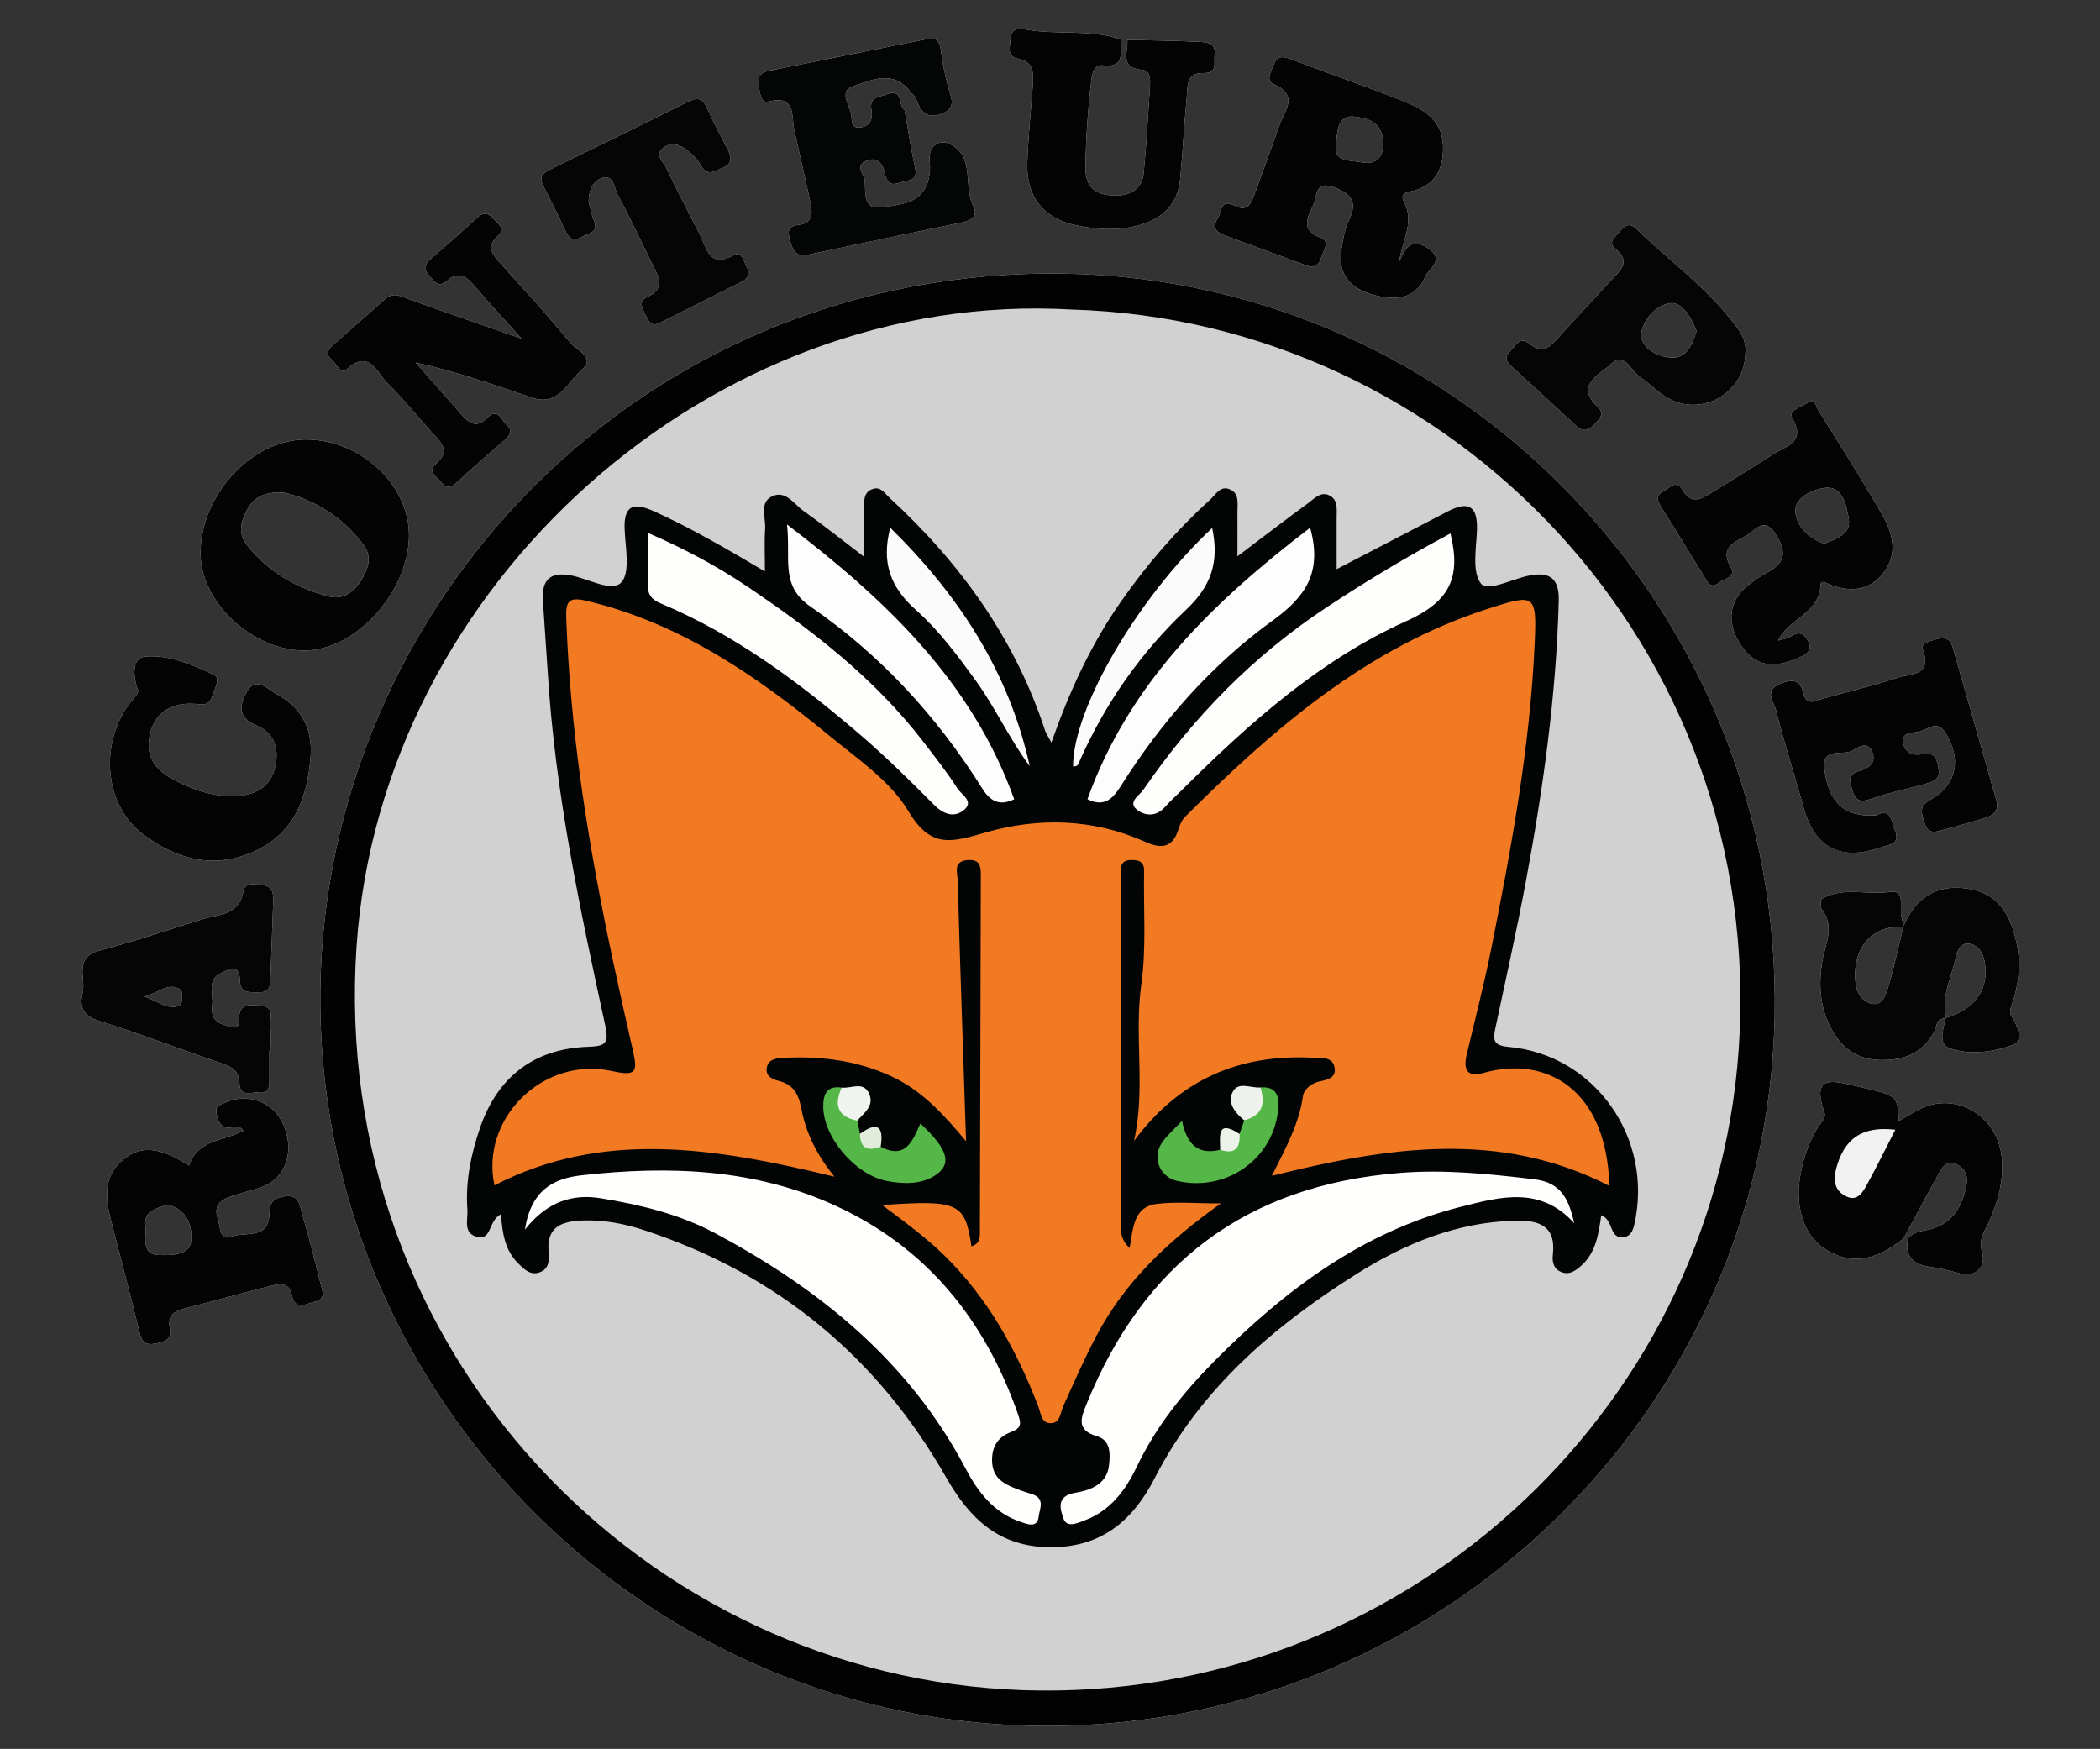 <?xml version="1.0" encoding="UTF-8" standalone="no"?>
<!DOCTYPE svg PUBLIC "-//W3C//DTD SVG 1.1//EN" "http://www.w3.org/Graphics/SVG/1.1/DTD/svg11.dtd">
<svg width="100%" height="100%" viewBox="0 0 574 478" version="1.1" xmlns="http://www.w3.org/2000/svg" xmlns:xlink="http://www.w3.org/1999/xlink" xml:space="preserve" xmlns:serif="http://www.serif.com/" style="fill-rule:evenodd;clip-rule:evenodd;stroke-linejoin:round;stroke-miterlimit:2;">
    <rect x="0" y="0" width="574" height="478" fill="#333333" stroke="none"/>
    <g transform="matrix(1,0,0,1,0,-45)">
        <path d="M550.57,317.44C551.98,312.52 552.31,307.63 551.16,302.56C549.47,295.11 546.33,289.16 537.87,287.88C529.31,286.6 523.66,290.3 520.36,297.99C520.12,297.12 519.86,296.25 519.68,295.37C519.16,292.82 520.9,288.09 516.54,288.76C510.35,289.72 503.84,287.27 498.03,290.63C497.56,290.9 497.5,292.95 498,293.62C501.66,298.51 498.77,303.2 498.02,308.07C497.11,314.1 497.39,320.18 500.37,325.83C503.32,331.4 507.53,334.65 514.17,334.72C520.55,334.79 525.49,332.89 528.66,327.03C529.37,325.71 529.2,323.16 531.76,323.38C531.21,326.35 529.58,330.41 533.05,331.57C538.59,333.41 544.9,332.53 550.21,330.58C553.22,329.47 551.52,325.34 549.65,322.45C548.97,321.41 550.1,319.11 550.57,317.44ZM516.1,314.83C515.48,316.92 514.51,320 511.58,319.32C509.06,318.75 507.52,316.58 507.18,313.51C506.17,304.26 511.59,297.81 520.25,298.34C518.9,303.85 517.71,309.39 516.1,314.83ZM531.96,323.15C530.47,317.36 533.46,312.2 534.54,306.78C534.93,304.87 536.05,302.32 538.64,302.98C540.57,303.47 541.95,305.19 542.41,307.61C543.83,315.11 540.2,320.68 531.96,323.15ZM547.14,361.29C546.12,351.2 536.83,344.41 527.39,347.08C524.46,347.9 521.86,349.87 519.02,351.36C518.68,344.25 518.63,344.48 507.32,341.84C500.7,340.29 495.09,338.76 498.66,349.04C499.22,350.64 497.64,351.87 496.82,353.21C494.48,357.07 493.03,361.23 492.17,365.7C490.48,374.5 492.88,382.52 498.69,386.28C505.59,390.75 512.29,389.89 520.3,383.51C523.39,377.79 526.44,372.04 529.6,366.36C530.72,364.35 531.8,361.8 534.95,363.33C537.51,364.57 537.97,366.97 537.42,369.4C536.2,374.75 533.76,379.22 527.93,380.89C525.73,381.52 523.21,381.42 521.55,383.42C520.51,388.28 522.8,390.56 527.44,391.24C530.05,391.62 532.66,392.16 535.18,392.91C540.36,394.44 542.86,390.98 541.8,387.38C540.68,383.58 542.45,381.67 543.66,378.97C546.15,373.36 547.76,367.5 547.14,361.29ZM545.65,263.64C541.66,249.71 537.69,235.78 533.72,221.85C533.07,219.59 531.54,219.02 529.47,219.66C527.8,220.17 524.86,220.62 525.58,222.58C528.22,229.79 522.15,229.08 518.77,230.2C512.01,232.44 505.04,234.05 498.17,235.99C496.14,236.57 493.86,237.93 493.04,234.75C492.07,230.96 490.34,230.41 486.73,231.82C481.96,233.68 484.87,236.84 485.41,238.99C487.64,247.92 490.48,256.7 492.95,265.58C496.05,276.767 503.143,280.43 514.23,276.57C516.2,275.88 519.53,275.82 517.98,272.07C516.97,269.63 517.07,265.61 512.78,267.84C504.2,268.4 499.85,264.5 498.67,255.26C497.87,248.94 503.77,251.71 506.38,250.12C507.48,249.46 510.44,247.28 511.75,250.48C512.98,253.5 510.7,255.02 508.35,255.68C504.78,256.69 505.65,258.77 506.37,261.18C507.32,264.36 509.01,264.19 511.76,263.24C516.49,261.61 521.43,260.61 526.26,259.25C528.29,258.67 530.41,258.13 529.88,255.09C529.42,252.5 528.91,250.36 525.48,251.09C522.7,251.68 520.49,250.58 520.18,247.8C519.91,245.3 522.41,245.28 524.2,245.05C526.71,244.72 529.31,241.42 531.76,245.3C536.15,252.27 535.03,259.36 527.82,263.46C524.32,265.45 525.25,267.02 525.97,269.7C526.96,273.43 529.3,272.29 531.53,271.71C535.11,270.78 538.65,269.72 542.19,268.69C544.72,267.96 546.55,266.76 545.65,263.64ZM514.43,185.59C508.88,175.99 502.94,166.61 497.05,157.21C496.41,156.18 496.19,153.6 493.81,155.23C492.19,156.35 488.64,157.13 489.93,159.35C493.76,165.96 488.1,166.88 484.69,169.11C479.16,172.72 473.5,176.14 467.88,179.62C465.07,181.36 462.29,183.04 459.91,178.92C458.14,175.85 456.41,178.4 454.8,179.2C452.55,180.32 452.92,181.79 454.14,183.71C458.13,189.93 461.89,196.3 465.8,202.57C466.71,204.03 467.52,206.2 469.91,204.23C471.35,203.04 474.72,202.83 473.01,199.89C470.1,194.86 473.8,193.27 477.04,191.56C479.75,190.14 482.22,185.63 485.69,191.53C488.63,196.53 487.47,199.14 482.91,201.55C481.05,202.53 479.29,203.76 477.66,205.1C472.26,209.51 471.84,215.73 476.26,221.94C480.56,227.96 486,227.23 491.77,224.73C493.88,223.82 495.65,222.63 494.1,219.96C492.99,218.05 491.59,217.51 489.54,218.92C488.56,219.59 487.19,219.71 486,220.07C488.87,213.97 497.24,212.89 497.64,204.81C497.71,203.44 499.16,204.36 500.09,204.73C505.87,207.02 511.22,206.48 515.05,201.25C518.85,196.07 517.27,190.51 514.43,185.59ZM498.61,193.6C494.19,192.15 490.79,188.37 490.71,184.59C490.62,180.7 496.26,178.43 499.41,178.3C503.69,178.13 504.84,183.46 505.34,186.95C505.92,191.01 501.88,192.32 498.61,193.6ZM285.77,119.77C170.68,120.79 86.36,214.82 87.55,320.25C88.76,428.37 177.78,516.93 286.64,516.73C396.31,516.54 485.5,427.31 485.11,318.19C484.71,208.03 395.4,118.79 285.77,119.77ZM475.31,135.26C467.57,124.32 456.6,116.6 447.11,107.41C445.17,105.53 443.69,107.07 442.5,108.56C441.46,109.88 439.31,111.19 441.65,113.1C445.97,116.62 442.74,119.03 440.45,121.53C435.8,126.62 431.04,131.61 426.43,136.73C424.03,139.39 421.97,142.2 417.96,138.88C415.47,136.83 414.3,139.43 412.88,140.86C411.58,142.17 411.22,143.37 412.81,144.82C418.89,150.34 424.91,155.93 430.96,161.5C432.72,163.11 434.24,162.65 435.74,161.06C437.05,159.67 438.73,158.09 436.86,156.37C430.18,150.24 437.29,147.43 440.18,144.6C443.99,140.86 445.73,146.29 448.16,147.95C451.41,150.17 453.99,153.27 457.86,154.73C466.82,158.14 476.9,151.56 477.06,141.65C477.34,139.57 476.68,137.21 475.31,135.26ZM457.39,142.74C453.41,142.82 448.47,140.18 448.62,136.42C448.75,132.81 452.68,128.17 456.66,127.85C459.97,127.6 462.32,131.97 463.74,135.47C462.69,138.94 461.15,142.66 457.39,142.74ZM390.29,112.84C385.68,109.8 384.23,112.76 382.48,116.45C383.22,110.6 386.78,105.75 383.74,100.17C382.89,98.6 383.54,97.72 385.14,97.42C392.19,96.09 394.63,91.35 394.43,84.79C394.21,77.76 389.01,74.8 383.52,72.62C373.48,68.63 363.25,65.12 353.15,61.29C351.21,60.55 349.38,59.98 348.41,62.17C347.62,63.97 345.88,67.04 347.91,67.9C355.33,71.02 351.04,75.36 349.65,79.39C347.5,85.6 345.19,91.75 342.97,97.93C342.02,100.6 341.02,103.05 337.38,101.19C333.53,99.22 333.97,102.9 332.85,104.63C331.18,107.21 332.46,108.5 334.77,109.35C342.19,112.1 349.63,114.82 357.06,117.55C359.25,118.35 360.47,117.6 361.15,115.37C361.74,113.44 363.71,111.02 360.93,109.95C355.35,107.8 357.41,104.49 358.93,101.08C360.05,98.56 359.39,94.19 364.75,96.23C369.38,97.99 371.12,100.25 368.74,105.12C367.51,107.66 367.03,110.64 366.61,113.48C365.62,120.27 369.52,124.01 375.44,125.6C381.07,127.1 386.92,127.05 389.59,120.56C390.48,118.42 395.14,116.04 390.29,112.84ZM378.01,85.49C377.76,87.6 376.33,90.21 372.14,89.36C369.2,88.77 364.48,89.35 365.14,84.75C365.56,81.86 365.09,76.21 370.39,76.9C373.8,77.34 378.64,78.33 378.01,85.49ZM327.97,56.45C321.37,56.11 314.75,56.05 308.14,55.89C308.43,59.11 305.84,63.57 312.16,64.09C314.42,64.28 314.44,66.69 314.32,68.57C313.8,76.45 313.38,84.33 312.62,92.19C312.14,97.15 308.43,98.67 304.09,98.43C299.7,98.19 296.69,96.35 296.72,91.12C296.76,82.95 297.36,74.83 298.33,66.72C298.58,64.63 299.31,62.63 301.36,62.88C307.82,63.67 306.09,59.09 306.42,55.79C297.74,52.81 288.53,54.72 279.71,52.94C277.3,52.45 276.19,53.85 276.15,55.99C276.12,57.89 275.05,60.44 278.28,61.05C282.59,61.85 282.54,65.04 282.3,68.32C281.78,75.43 281.01,82.54 280.79,89.66C280.5,98.74 285.23,104.75 294.11,106.57C299.27,107.63 304.52,108.1 309.84,106.93C317.08,105.35 321.84,101.5 322.59,93.86C323.31,86.51 323.64,79.12 324.37,71.77C324.66,68.86 324.01,64.85 328.9,64.97C333,65.07 331.7,62.11 332,60C332.47,56.78 329.93,56.56 327.97,56.45ZM265.97,101.19C263.22,95.7 266.65,87.59 259.45,84.28C256.9,83.11 253.66,84.68 254.11,88.93C254.28,90.48 254.23,92.13 253.9,93.66C252.34,100.76 245.99,100.95 240.79,101.66C235.61,102.36 236.69,97.29 236.36,94.32C236.18,92.66 233.55,90.23 236.88,88.92C240.09,87.67 241.42,90.19 241.88,92.43C242.8,96.9 245.32,94.88 247.76,94.45C250.98,93.89 250.38,92.09 249.9,89.82C248.87,84.94 248.13,80 247.27,75.08C245.39,73.94 246.98,68.92 242.39,70.77C240.34,71.6 237.5,71.41 238.2,75.08C238.62,77.3 237.99,79.44 235.26,79.81C232.15,80.23 233.03,77.46 232.63,75.99C231.95,73.47 229.38,69.81 233.12,68.59C238.25,66.92 244.23,63.86 248.84,70.17C249.36,70.73 250.13,71.2 250.35,71.85C251.49,75.12 252.93,77.64 257.13,76.2C261.89,74.57 259.8,71.43 259.06,68.45C258.31,65.38 257.59,62.27 257.23,59.14C256.94,56.6 256.24,55.1 253.36,55.68C238.88,58.59 224.39,61.48 209.91,64.4C207.64,64.86 207.03,66.35 207.4,68.52C207.7,70.34 208,73.26 209.9,72.78C217.71,70.83 216.23,76.66 217.11,80.63C218.53,87.05 220.04,93.45 221.4,99.88C222.02,102.81 222.56,105.97 218.22,106.48C214.89,106.87 215.42,108.73 216.02,110.98C216.71,113.55 217.67,115.3 220.85,114.62C234.8,111.64 248.76,108.72 262.72,105.84C265.39,105.29 267.55,104.34 265.97,101.19ZM204.13,117.97C203.3,116.51 202.77,113.53 200.57,114.73C193.85,118.4 193.23,112.89 191.32,109.16C188.21,103.08 185.02,97.03 182.11,90.86C181.34,89.23 178.73,87.36 181.36,85.37C183.58,83.68 185.98,84.56 187.91,86.13C189.32,87.27 190.68,88.64 191.56,90.19C193.36,93.35 195.3,91.81 197.52,90.89C200.41,89.69 199.91,87.89 198.86,85.8C196.97,82.05 194.95,78.36 193.24,74.53C191.92,71.55 190.4,71.6 187.7,72.96C175.48,79.13 163.13,85.04 150.85,91.09C149,92.01 147,92.92 148.47,95.74C150.65,99.93 152.72,104.17 154.71,108.45C155.79,110.77 157.45,110.78 159.2,109.69C160.74,108.73 163.71,108.67 162.38,105.4C161.7,103.73 161.38,101.91 160.9,100.15C160.87,97.09 162.11,94.35 164.69,93.61C167.81,92.71 167.86,96.42 168.82,98.19C172.2,104.42 175.17,110.87 178.31,117.23C179.95,120.56 182.19,123.75 176.84,126.21C174.2,127.42 175.79,129.63 176.71,131.61C177.55,133.41 178.44,134.19 180.28,133.27C187.82,129.51 195.35,125.74 202.86,121.93C204.52,121.08 205.06,119.62 204.13,117.97ZM156.07,138.88C150,131.53 143.55,124.5 137.18,117.4C134.99,114.96 132.46,112.74 136.06,109.49C138.22,107.55 136.33,106.36 135.11,105.01C133.69,103.42 132.38,102.69 130.47,104.45C126.38,108.22 122.2,111.89 118,115.53C116.44,116.89 115.36,118.16 117.15,120.11C118.53,121.61 119.62,123.99 122.17,121.75C125.56,118.78 127.68,120.81 129.92,123.43C133.53,127.65 137.31,131.72 142.55,137.55C130.78,133.45 121.32,130.22 111.92,126.84C109.65,126.02 107.54,124.73 105.3,126.7C100.53,130.9 95.78,135.12 91.01,139.32C89.65,140.52 88.89,141.87 90.61,143.23C91.94,144.29 93.05,147.51 94.73,145.98C100.95,140.31 102.91,146.73 105.8,149.61C110.11,153.9 113.98,158.63 118.03,163.17C120.32,165.74 123.35,168.08 119.23,171.69C116.61,173.99 119.45,175.27 120.62,176.79C122.23,178.86 123.56,178.08 125.16,176.6C129.24,172.82 133.41,169.13 137.65,165.53C139.26,164.16 140.38,162.82 138.47,161.11C137.01,159.81 136.1,156.2 133.09,159.26C130.06,162.35 127.95,160.37 125.88,158.01C121.8,153.36 117.7,148.72 113.61,144.08C124.76,146.58 135.12,150.18 145.5,153.71C152.66,156.14 155.08,149.46 158.92,146.17C162.99,142.69 157.7,140.84 156.07,138.88ZM83.73,165.12C68.92,165.04 54.83,180.18 54.81,196.18C54.8,209.61 69.01,222.88 83.32,222.8C97.18,222.72 111.48,207.09 111.79,191.69C112.07,177.77 98.8,165.2 83.73,165.12ZM98.66,203.71C96.75,206.81 93.72,208.96 89.99,208.03C81.05,205.81 73.37,201.33 67.54,194.02C64.97,190.81 65.84,187.53 67.5,184.4C69.22,181.14 71.97,179.25 77.83,179.66C85.49,181.53 93.61,186.01 99.46,194.08C101.89,197.42 100.48,200.75 98.66,203.71ZM87.56,395.63C86.03,389.23 84.36,382.86 82.52,376.54C81.85,374.25 81.77,371.26 77.57,372.02C74.12,372.65 73.75,374.01 73.59,377.26C73.27,383.84 66.77,381.58 63.11,383.02C59.96,384.26 60.21,380.05 59.56,378.16C57.91,373.39 61.67,372.44 65.04,371.38C67.81,370.51 70.76,369.98 73.27,368.63C79.03,365.51 80.48,357.78 76.86,351.2C73.95,345.91 67.47,343.82 61.79,346.24C60.28,346.88 58.71,347.23 59.19,349.42C59.54,351 59.92,352.56 61.71,353.12C63.24,353.6 65.21,352.03 66.53,354.05C61.25,356.86 53.98,356.36 51.71,363.58C44.21,358.81 39.28,358.03 34.67,361.2C28.68,365.31 28.53,371.25 30.09,377.51C32.71,387.97 35.55,398.39 38.07,408.88C38.66,411.32 39.29,412.74 42.14,412.27C44.68,411.84 47.08,411.4 46.42,408.02C45.75,404.57 47.53,403.36 50.52,402.61C58.19,400.69 65.8,398.48 73.48,396.6C75.91,396.01 78.94,394.96 79.78,399.01C80.72,403.54 83.93,401.16 86.08,400.77C89.32,400.18 88,397.46 87.56,395.63ZM52.28,384.09C51.94,388.24 46.5,388.07 43.43,388.02C38.36,387.94 40.11,382.9 39.75,379.99C39.23,375.84 43.01,375.25 45.78,374.25C51.32,375.55 52.59,380.43 52.28,384.09ZM75.57,234.68C73.21,233.42 69.98,229.67 67.53,234C65.71,237.22 64.48,241.04 70.14,243.31C75.23,245.35 76.51,250.18 75.02,255.34C73.58,260.33 69.69,262.23 64.77,262.54C60.15,262.84 55.79,261.8 51.62,260.04C45.85,257.61 39.87,254.6 40.73,247.23C41.6,239.7 47.06,236.59 54.46,237.48C57.06,237.79 57.66,236.51 58.27,234.64C58.84,232.9 60.24,230.31 58.58,229.51C52.64,226.66 46.14,223.91 39.73,224.45C35.98,224.77 36.32,229.83 37.73,233.66C38.09,234.64 35.84,236.55 34.82,238.06C27.15,249.47 28.82,265.32 39.18,273.1C48.35,279.98 58.72,282.71 69.75,277.58C80.67,272.51 84.05,262.78 84.9,251.76C85.49,243.99 82.23,238.25 75.57,234.68ZM60.2,311.09C61.98,310.22 65.49,307.77 65.58,313.09C65.64,316.75 68.53,316.1 70.83,316.19C74.05,316.32 73.87,313.99 73.94,311.84C74.19,304.98 74.43,298.12 74.69,291.25C74.76,289.27 74.49,287.31 72.18,286.99C70.19,286.72 66.98,286 66.57,288.43C65.43,295.28 59.81,294.85 55.26,296.26C45.94,299.16 36.69,302.3 27.26,304.78C19.97,306.69 23.58,312.41 22.58,316.44C21.7,319.97 22.54,322.63 27,324C37.83,327.35 48.42,331.47 59.15,335.14C62.23,336.2 65.33,336.83 65.44,341.04C65.54,345.06 68.77,343.36 70.8,343.62C73.53,343.99 73.64,342.02 73.64,340.07C73.63,337.42 73.64,334.78 73.64,332.13L73.94,332.13C73.94,330.02 74.17,327.87 73.88,325.79C73.57,323.57 75.54,320.04 70.99,319.83C68.07,319.69 65.21,319.18 65.32,323.86C65.4,326.97 63.06,325.58 61.31,325.11C58.37,324.32 57.69,322.29 58.02,319.68C58.39,316.7 56.51,312.9 60.2,311.09ZM49.24,319.78C45.89,321.24 43.31,318.64 39.44,317.38C43.43,316.39 46.04,313.29 49.37,315.49C50.05,315.94 49.85,319.51 49.24,319.78Z" style="fill:white;fill-rule:nonzero;"/>
    </g>
    <g transform="matrix(1,0,0,1,0,-45)">
        <path d="M485.11,318.19C485.5,427.31 396.31,516.54 286.64,516.73C177.78,516.93 88.76,428.37 87.55,320.25C86.36,214.82 170.68,120.79 285.77,119.77C395.4,118.79 484.71,208.03 485.11,318.19Z" style="fill:rgb(1,2,1);fill-rule:nonzero;"/>
    </g>
    <g transform="matrix(1,0,0,1,0,-45)">
        <path d="M390.29,112.84C385.68,109.8 384.23,112.76 382.48,116.45C383.22,110.6 386.78,105.75 383.74,100.17C382.89,98.6 383.54,97.72 385.14,97.42C392.19,96.09 394.63,91.35 394.43,84.79C394.21,77.76 389.01,74.8 383.52,72.62C373.48,68.63 363.25,65.12 353.15,61.29C351.21,60.55 349.38,59.98 348.41,62.17C347.62,63.97 345.88,67.04 347.91,67.9C355.33,71.02 351.04,75.36 349.65,79.39C347.5,85.6 345.19,91.75 342.97,97.93C342.02,100.6 341.02,103.05 337.38,101.19C333.53,99.22 333.97,102.9 332.85,104.63C331.18,107.21 332.46,108.5 334.77,109.35C342.19,112.1 349.63,114.82 357.06,117.55C359.25,118.35 360.47,117.6 361.15,115.37C361.74,113.44 363.71,111.02 360.93,109.95C355.35,107.8 357.41,104.49 358.93,101.08C360.05,98.56 359.39,94.19 364.75,96.23C369.38,97.99 371.12,100.25 368.74,105.12C367.51,107.66 367.03,110.64 366.61,113.48C365.62,120.27 369.52,124.01 375.44,125.6C381.07,127.1 386.92,127.05 389.59,120.56C390.48,118.42 395.14,116.04 390.29,112.84ZM378.01,85.49C377.76,87.6 376.33,90.21 372.14,89.36C369.2,88.77 364.48,89.35 365.14,84.75C365.56,81.86 365.09,76.21 370.39,76.9C373.8,77.34 378.64,78.33 378.01,85.49Z" style="fill:rgb(4,4,4);fill-rule:nonzero;"/>
    </g>
    <g transform="matrix(1,0,0,1,0,-45)">
        <path d="M87.56,395.63C86.03,389.23 84.36,382.86 82.52,376.54C81.85,374.25 81.77,371.26 77.57,372.02C74.12,372.65 73.75,374.01 73.59,377.26C73.27,383.84 66.77,381.58 63.11,383.02C59.96,384.26 60.21,380.05 59.56,378.16C57.91,373.39 61.67,372.44 65.04,371.38C67.81,370.51 70.76,369.98 73.27,368.63C79.03,365.51 80.48,357.78 76.86,351.2C73.95,345.91 67.47,343.82 61.79,346.24C60.28,346.88 58.71,347.23 59.19,349.42C59.54,351 59.92,352.56 61.71,353.12C63.24,353.6 65.21,352.03 66.53,354.05C61.25,356.86 53.98,356.36 51.71,363.58C44.21,358.81 39.28,358.03 34.67,361.2C28.68,365.31 28.53,371.25 30.09,377.51C32.71,387.97 35.55,398.39 38.07,408.88C38.66,411.32 39.29,412.74 42.14,412.27C44.68,411.84 47.08,411.4 46.42,408.02C45.75,404.57 47.53,403.36 50.52,402.61C58.19,400.69 65.8,398.48 73.48,396.6C75.91,396.01 78.94,394.96 79.78,399.01C80.72,403.54 83.93,401.16 86.08,400.77C89.32,400.18 88,397.46 87.56,395.63ZM52.28,384.09C51.94,388.24 46.5,388.07 43.43,388.02C38.36,387.94 40.11,382.9 39.75,379.99C39.23,375.84 43.01,375.25 45.78,374.25C51.32,375.55 52.59,380.43 52.28,384.09Z" style="fill:rgb(4,4,4);fill-rule:nonzero;"/>
    </g>
    <g transform="matrix(1,0,0,1,0,-45)">
        <path d="M262.72,105.84C248.76,108.72 234.8,111.64 220.85,114.62C217.67,115.3 216.71,113.55 216.02,110.98C215.42,108.73 214.89,106.87 218.22,106.48C222.56,105.97 222.02,102.81 221.4,99.88C220.04,93.45 218.53,87.05 217.11,80.63C216.23,76.66 217.71,70.83 209.9,72.78C208,73.26 207.7,70.34 207.4,68.52C207.03,66.35 207.64,64.86 209.91,64.4C224.39,61.48 238.88,58.59 253.36,55.68C256.24,55.1 256.94,56.6 257.23,59.14C257.59,62.27 258.31,65.38 259.06,68.45C259.8,71.43 261.89,74.57 257.13,76.2C252.93,77.64 251.49,75.12 250.35,71.85C250.13,71.2 249.36,70.73 248.84,70.17C244.23,63.86 238.25,66.92 233.12,68.59C229.38,69.81 231.95,73.47 232.63,75.99C233.03,77.46 232.15,80.23 235.26,79.81C237.99,79.44 238.62,77.3 238.2,75.08C237.5,71.41 240.34,71.6 242.39,70.77C246.98,68.92 245.39,73.94 247.27,75.08C248.13,80 248.87,84.94 249.9,89.82C250.38,92.09 250.98,93.89 247.76,94.45C245.32,94.88 242.8,96.9 241.88,92.43C241.42,90.19 240.09,87.67 236.88,88.92C233.55,90.23 236.18,92.66 236.36,94.32C236.69,97.29 235.61,102.36 240.79,101.66C245.99,100.95 252.34,100.76 253.9,93.66C254.23,92.13 254.28,90.48 254.11,88.93C253.66,84.68 256.9,83.11 259.45,84.28C266.65,87.59 263.22,95.7 265.97,101.19C267.55,104.34 265.39,105.29 262.72,105.84Z" style="fill:rgb(4,5,5);fill-rule:nonzero;"/>
    </g>
    <g transform="matrix(1,0,0,1,0,-45)">
        <path d="M514.43,185.59C508.88,175.99 502.94,166.61 497.05,157.21C496.41,156.18 496.19,153.6 493.81,155.23C492.19,156.35 488.64,157.13 489.93,159.35C493.76,165.96 488.1,166.88 484.69,169.11C479.16,172.72 473.5,176.14 467.88,179.62C465.07,181.36 462.29,183.04 459.91,178.92C458.14,175.85 456.41,178.4 454.8,179.2C452.55,180.32 452.92,181.79 454.14,183.71C458.13,189.93 461.89,196.3 465.8,202.57C466.71,204.03 467.52,206.2 469.91,204.23C471.35,203.04 474.72,202.83 473.01,199.89C470.1,194.86 473.8,193.27 477.04,191.56C479.75,190.14 482.22,185.63 485.69,191.53C488.63,196.53 487.47,199.14 482.91,201.55C481.05,202.53 479.29,203.76 477.66,205.1C472.26,209.51 471.84,215.73 476.26,221.94C480.56,227.96 486,227.23 491.77,224.73C493.88,223.82 495.65,222.63 494.1,219.96C492.99,218.05 491.59,217.51 489.54,218.92C488.56,219.59 487.19,219.71 486,220.07C488.87,213.97 497.24,212.89 497.64,204.81C497.71,203.44 499.16,204.36 500.09,204.73C505.87,207.02 511.22,206.48 515.05,201.25C518.85,196.07 517.27,190.51 514.43,185.59ZM498.61,193.6C494.19,192.15 490.79,188.37 490.71,184.59C490.62,180.7 496.26,178.43 499.41,178.3C503.69,178.13 504.84,183.46 505.34,186.95C505.92,191.01 501.88,192.32 498.61,193.6Z" style="fill:rgb(4,4,4);fill-rule:nonzero;"/>
    </g>
    <g transform="matrix(1,0,0,1,0,-45)">
        <path d="M158.92,146.17C155.08,149.46 152.66,156.14 145.5,153.71C135.12,150.18 124.76,146.58 113.61,144.08C117.7,148.72 121.8,153.36 125.88,158.01C127.95,160.37 130.06,162.35 133.09,159.26C136.1,156.2 137.01,159.81 138.47,161.11C140.38,162.82 139.26,164.16 137.65,165.53C133.41,169.13 129.24,172.82 125.16,176.6C123.56,178.08 122.23,178.86 120.62,176.79C119.45,175.27 116.61,173.99 119.23,171.69C123.35,168.08 120.32,165.74 118.03,163.17C113.98,158.63 110.11,153.9 105.8,149.61C102.91,146.73 100.95,140.31 94.73,145.98C93.05,147.51 91.94,144.29 90.61,143.23C88.89,141.87 89.65,140.52 91.01,139.32C95.78,135.12 100.53,130.9 105.3,126.7C107.54,124.73 109.65,126.02 111.92,126.84C121.32,130.22 130.78,133.45 142.55,137.55C137.31,131.72 133.53,127.65 129.92,123.43C127.68,120.81 125.56,118.78 122.17,121.75C119.62,123.99 118.53,121.61 117.15,120.11C115.36,118.16 116.44,116.89 118,115.53C122.2,111.89 126.38,108.22 130.47,104.45C132.38,102.69 133.69,103.42 135.11,105.01C136.33,106.36 138.22,107.55 136.06,109.49C132.46,112.74 134.99,114.96 137.18,117.4C143.55,124.5 150,131.53 156.07,138.88C157.7,140.84 162.99,142.69 158.92,146.17Z" style="fill:rgb(4,4,4);fill-rule:nonzero;"/>
    </g>
    <g transform="matrix(1,0,0,1,0,-45)">
        <path d="M542.19,268.69C538.65,269.72 535.11,270.78 531.53,271.71C529.3,272.29 526.96,273.43 525.97,269.7C525.25,267.02 524.32,265.45 527.82,263.46C535.03,259.36 536.15,252.27 531.76,245.3C529.31,241.42 526.71,244.72 524.2,245.05C522.41,245.28 519.91,245.3 520.18,247.8C520.49,250.58 522.7,251.68 525.48,251.09C528.91,250.36 529.42,252.5 529.88,255.09C530.41,258.13 528.29,258.67 526.26,259.25C521.43,260.61 516.49,261.61 511.76,263.24C509.01,264.19 507.32,264.36 506.37,261.18C505.65,258.77 504.78,256.69 508.35,255.68C510.7,255.02 512.98,253.5 511.75,250.48C510.44,247.28 507.48,249.46 506.38,250.12C503.77,251.71 497.87,248.94 498.67,255.26C499.85,264.5 504.2,268.4 512.78,267.84C517.07,265.61 516.97,269.63 517.98,272.07C519.53,275.82 516.2,275.88 514.23,276.57C503.123,280.457 496.03,276.793 492.95,265.58C490.48,256.7 487.64,247.92 485.41,238.99C484.87,236.84 481.96,233.68 486.73,231.82C490.34,230.41 492.07,230.96 493.04,234.75C493.86,237.93 496.14,236.57 498.17,235.99C505.04,234.05 512.01,232.44 518.77,230.2C522.15,229.08 528.22,229.79 525.58,222.58C524.86,220.62 527.8,220.17 529.47,219.66C531.54,219.02 533.07,219.59 533.72,221.85C537.69,235.78 541.66,249.71 545.65,263.64C546.55,266.76 544.72,267.96 542.19,268.69Z" style="fill:rgb(4,4,4);fill-rule:nonzero;"/>
    </g>
    <g transform="matrix(1,0,0,1,0,-45)">
        <path d="M83.73,165.12C68.92,165.04 54.83,180.18 54.81,196.18C54.8,209.61 69.01,222.88 83.32,222.8C97.18,222.72 111.48,207.09 111.79,191.69C112.07,177.77 98.8,165.2 83.73,165.12ZM98.66,203.71C96.75,206.81 93.72,208.96 89.99,208.03C81.05,205.81 73.37,201.33 67.54,194.02C64.97,190.81 65.84,187.53 67.5,184.4C69.22,181.14 71.97,179.25 77.83,179.66C85.49,181.53 93.61,186.01 99.46,194.08C101.89,197.42 100.48,200.75 98.66,203.71Z" style="fill:rgb(4,4,4);fill-rule:nonzero;"/>
    </g>
    <g transform="matrix(1,0,0,1,0,-45)">
        <path d="M543.66,378.97C542.45,381.67 540.68,383.58 541.8,387.38C542.86,390.98 540.36,394.44 535.18,392.91C532.66,392.16 530.05,391.62 527.44,391.24C522.8,390.56 520.51,388.28 521.55,383.42C523.21,381.42 525.73,381.52 527.93,380.89C533.76,379.22 536.2,374.75 537.42,369.4C537.97,366.97 537.51,364.57 534.95,363.33C531.8,361.8 530.72,364.35 529.6,366.36C526.44,372.04 523.39,377.79 520.3,383.51C512.29,389.89 505.59,390.75 498.69,386.28C492.88,382.52 490.48,374.5 492.17,365.7C493.03,361.23 494.48,357.07 496.82,353.21C497.64,351.87 499.22,350.64 498.66,349.04C495.09,338.76 500.7,340.29 507.32,341.84C518.63,344.48 518.68,344.25 519.02,351.36C521.86,349.87 524.46,347.9 527.39,347.08C536.83,344.41 546.12,351.2 547.14,361.29C547.76,367.5 546.15,373.36 543.66,378.97Z" style="fill:rgb(4,4,4);fill-rule:nonzero;"/>
    </g>
    <g transform="matrix(1,0,0,1,0,-45)">
        <path d="M550.57,317.44C551.98,312.52 552.31,307.63 551.16,302.56C549.47,295.11 546.33,289.16 537.87,287.88C529.31,286.6 523.66,290.3 520.36,297.99C520.12,297.12 519.86,296.25 519.68,295.37C519.16,292.82 520.9,288.09 516.54,288.76C510.35,289.72 503.84,287.27 498.03,290.63C497.56,290.9 497.5,292.95 498,293.62C501.66,298.51 498.77,303.2 498.02,308.07C497.11,314.1 497.39,320.18 500.37,325.83C503.32,331.4 507.53,334.65 514.17,334.72C520.55,334.79 525.49,332.89 528.66,327.03C529.37,325.71 529.2,323.16 531.76,323.38C531.21,326.35 529.58,330.41 533.05,331.57C538.59,333.41 544.9,332.53 550.21,330.58C553.22,329.47 551.52,325.34 549.65,322.45C548.97,321.41 550.1,319.11 550.57,317.44ZM516.1,314.83C515.48,316.92 514.51,320 511.58,319.32C509.06,318.75 507.52,316.58 507.18,313.51C506.17,304.26 511.59,297.81 520.25,298.34C518.9,303.85 517.71,309.39 516.1,314.83ZM531.96,323.15C530.47,317.36 533.46,312.2 534.54,306.78C534.93,304.87 536.05,302.32 538.64,302.98C540.57,303.47 541.95,305.19 542.41,307.61C543.83,315.11 540.2,320.68 531.96,323.15Z" style="fill:rgb(5,5,5);fill-rule:nonzero;"/>
    </g>
    <g transform="matrix(1,0,0,1,0,-45)">
        <path d="M327.97,56.45C321.37,56.11 314.75,56.05 308.14,55.89C308.43,59.11 305.84,63.57 312.16,64.09C314.42,64.28 314.44,66.69 314.32,68.57C313.8,76.45 313.38,84.33 312.62,92.19C312.14,97.15 308.43,98.67 304.09,98.43C299.7,98.19 296.69,96.35 296.72,91.12C296.76,82.95 297.36,74.83 298.33,66.72C298.58,64.63 299.31,62.63 301.36,62.88C307.82,63.67 306.09,59.09 306.42,55.79C297.74,52.81 288.53,54.72 279.71,52.94C277.3,52.45 276.19,53.85 276.15,55.99C276.12,57.89 275.05,60.44 278.28,61.05C282.59,61.85 282.54,65.04 282.3,68.32C281.78,75.43 281.01,82.54 280.79,89.66C280.5,98.74 285.23,104.75 294.11,106.57C299.27,107.63 304.52,108.1 309.84,106.93C317.08,105.35 321.84,101.5 322.59,93.86C323.31,86.51 323.64,79.12 324.37,71.77C324.66,68.86 324.01,64.85 328.9,64.97C333,65.07 331.7,62.11 332,60C332.47,56.78 329.93,56.56 327.97,56.45Z" style="fill:rgb(4,4,4);fill-rule:nonzero;"/>
    </g>
    <g transform="matrix(1,0,0,1,0,-45)">
        <path d="M60.2,311.09C61.98,310.22 65.49,307.77 65.58,313.09C65.64,316.75 68.53,316.1 70.83,316.19C74.05,316.32 73.87,313.99 73.94,311.84C74.19,304.98 74.43,298.12 74.69,291.25C74.76,289.27 74.49,287.31 72.18,286.99C70.19,286.72 66.98,286 66.57,288.43C65.43,295.28 59.81,294.85 55.26,296.26C45.94,299.16 36.69,302.3 27.26,304.78C19.97,306.69 23.58,312.41 22.58,316.44C21.7,319.97 22.54,322.63 27,324C37.83,327.35 48.42,331.47 59.15,335.14C62.23,336.2 65.33,336.83 65.44,341.04C65.54,345.06 68.77,343.36 70.8,343.62C73.53,343.99 73.64,342.02 73.64,340.07C73.63,337.42 73.64,334.78 73.64,332.13L73.94,332.13C73.94,330.02 74.17,327.87 73.88,325.79C73.57,323.57 75.54,320.04 70.99,319.83C68.07,319.69 65.21,319.18 65.32,323.86C65.4,326.97 63.06,325.58 61.31,325.11C58.37,324.32 57.69,322.29 58.02,319.68C58.39,316.7 56.51,312.9 60.2,311.09ZM49.24,319.78C45.89,321.24 43.31,318.64 39.44,317.38C43.43,316.39 46.04,313.29 49.37,315.49C50.05,315.94 49.85,319.51 49.24,319.78Z" style="fill:rgb(5,5,5);fill-rule:nonzero;"/>
    </g>
    <g transform="matrix(1,0,0,1,0,-45)">
        <path d="M84.9,251.76C84.05,262.78 80.67,272.51 69.75,277.58C58.72,282.71 48.35,279.98 39.18,273.1C28.82,265.32 27.15,249.47 34.82,238.06C35.84,236.55 38.09,234.64 37.73,233.66C36.32,229.83 35.98,224.77 39.73,224.45C46.14,223.91 52.64,226.66 58.58,229.51C60.24,230.31 58.84,232.9 58.27,234.64C57.66,236.51 57.06,237.79 54.46,237.48C47.06,236.59 41.6,239.7 40.73,247.23C39.87,254.6 45.85,257.61 51.62,260.04C55.79,261.8 60.15,262.84 64.77,262.54C69.69,262.23 73.58,260.33 75.02,255.34C76.51,250.18 75.23,245.35 70.14,243.31C64.48,241.04 65.71,237.22 67.53,234C69.98,229.67 73.21,233.42 75.57,234.68C82.23,238.25 85.49,243.99 84.9,251.76Z" style="fill:rgb(4,4,4);fill-rule:nonzero;"/>
    </g>
    <g transform="matrix(1,0,0,1,0,-45)">
        <path d="M475.31,135.26C467.57,124.32 456.6,116.6 447.11,107.41C445.17,105.53 443.69,107.07 442.5,108.56C441.46,109.88 439.31,111.19 441.65,113.1C445.97,116.62 442.74,119.03 440.45,121.53C435.8,126.62 431.04,131.61 426.43,136.73C424.03,139.39 421.97,142.2 417.96,138.88C415.47,136.83 414.3,139.43 412.88,140.86C411.58,142.17 411.22,143.37 412.81,144.82C418.89,150.34 424.91,155.93 430.96,161.5C432.72,163.11 434.24,162.65 435.74,161.06C437.05,159.67 438.73,158.09 436.86,156.37C430.18,150.24 437.29,147.43 440.18,144.6C443.99,140.86 445.73,146.29 448.16,147.95C451.41,150.17 453.99,153.27 457.86,154.73C466.82,158.14 476.9,151.56 477.06,141.65C477.34,139.57 476.68,137.21 475.31,135.26ZM457.39,142.74C453.41,142.82 448.47,140.18 448.62,136.42C448.75,132.81 452.68,128.17 456.66,127.85C459.97,127.6 462.32,131.97 463.74,135.47C462.69,138.94 461.15,142.66 457.39,142.74Z" style="fill:rgb(4,5,4);fill-rule:nonzero;"/>
    </g>
    <g transform="matrix(1,0,0,1,0,-45)">
        <path d="M202.86,121.93C195.35,125.74 187.82,129.51 180.28,133.27C178.44,134.19 177.55,133.41 176.71,131.61C175.79,129.63 174.2,127.42 176.84,126.21C182.19,123.75 179.95,120.56 178.31,117.23C175.17,110.87 172.2,104.42 168.82,98.19C167.86,96.42 167.81,92.71 164.69,93.61C162.11,94.35 160.87,97.09 160.9,100.15C161.38,101.91 161.7,103.73 162.38,105.4C163.71,108.67 160.74,108.73 159.2,109.69C157.45,110.78 155.79,110.77 154.71,108.45C152.72,104.17 150.65,99.93 148.47,95.74C147,92.92 149,92.01 150.85,91.09C163.13,85.04 175.48,79.13 187.7,72.96C190.4,71.6 191.92,71.55 193.24,74.53C194.95,78.36 196.97,82.05 198.86,85.8C199.91,87.89 200.41,89.69 197.52,90.89C195.3,91.81 193.36,93.35 191.56,90.19C190.68,88.64 189.32,87.27 187.91,86.13C185.98,84.56 183.58,83.68 181.36,85.37C178.73,87.36 181.34,89.23 182.11,90.86C185.02,97.03 188.21,103.08 191.32,109.16C193.23,112.89 193.85,118.4 200.57,114.73C202.77,113.53 203.3,116.51 204.13,117.97C205.06,119.62 204.52,121.08 202.86,121.93Z" style="fill:rgb(4,5,4);fill-rule:nonzero;"/>
    </g>
    <g transform="matrix(1,0,0,1,0,-45)">
        <path d="M293.09,129.61C396.41,132.66 483,221.6 475.23,332.04C468.22,431.72 382.19,510.34 279.72,506.94C176.37,503.51 89.92,414.55 97.46,303.61C104.19,204.73 194.75,123.8 293.08,129.61L293.09,129.61Z" style="fill:rgb(209,209,209);fill-rule:nonzero;"/>
    </g>
    <g transform="matrix(1,0,0,1,0,-45)">
        <path d="M518.06,353.77C515.52,358.72 513.1,363.64 510.48,368.45C509.25,370.72 507.76,373.59 504.52,371.94C501.71,370.51 500.96,368 501.84,364.58C503.98,356.26 508.91,352.69 518.06,353.77Z" style="fill:rgb(242,241,241);fill-rule:nonzero;"/>
    </g>
    <g transform="matrix(1,0,0,1,0,-45)">
        <path d="M520.45,298.35C520.38,298.34 520.31,298.34 520.25,298.34C520.26,298.27 520.28,298.19 520.3,298.12L520.45,298.35Z" style="fill:rgb(245,245,244);fill-rule:nonzero;"/>
    </g>
    <g transform="matrix(1,0,0,1,0,-45)">
        <path d="M531.77,323.21C531.83,323.19 531.9,323.17 531.96,323.15C531.96,323.24 532,323.32 532.02,323.41C532.02,323.41 531.79,323.22 531.77,323.21Z" style="fill:rgb(243,242,241);fill-rule:nonzero;"/>
    </g>
    <g transform="matrix(1,0,0,1,0,-45)">
        <path d="M136.91,376.85C133.32,378.81 134.51,384.14 130.31,383.03C126.5,382.02 127.95,378.29 127.75,375.57C127.19,367.84 128.77,360.33 131.24,353.17C136,339.4 145.89,331.62 160.71,331.1C165.23,330.94 166.55,330.39 165.44,325.31C158.56,293.68 151.82,262.03 149.77,229.56C149.34,222.75 148.82,215.92 148.39,209.08C148.03,203.24 150.6,201.3 155.94,202.24C160.72,203.09 167.17,206.94 169.77,204.23C172.36,201.53 170.94,194.71 170.73,189.73C170.42,182.51 173.71,182.44 179.01,184.85C189.02,189.4 198.51,194.93 209.08,201.19C209.08,196.63 208.89,193.05 209.14,189.5C209.35,186.49 207.49,182.49 210.9,180.72C214.67,178.77 216.98,182.76 219.6,184.62C224.93,188.4 230.03,192.49 236.19,197.18C236.19,192.15 236.21,188.04 236.19,183.93C236.17,181.78 236.04,179.49 238.56,178.64C240.75,177.9 241.85,179.86 243.17,181.08C262.51,198.89 277.47,219.61 285.7,244.8C285.92,245.46 286.36,246.05 287.39,247.94C292.39,233.72 298.26,221.1 306.29,209.57C313.44,199.3 321.56,189.92 330.82,181.51C332.32,180.15 333.54,177.71 336.04,178.7C338.86,179.81 338.21,182.59 338.23,184.91C338.26,188.61 338.23,192.32 338.23,197.05C345.05,191.9 351.21,187.16 357.49,182.57C359.12,181.38 360.82,179.36 363.1,180.29C365.82,181.41 365.35,184.14 365.35,186.5L365.35,200.56C375.78,195.14 385.71,190 395.61,184.83C401.29,181.86 403.95,183.17 403.7,189.92C403.52,194.9 402.29,201.22 404.78,204.48C406.57,206.83 413.33,203.25 417.88,202.33C423.31,201.23 426.24,202.79 426.06,209.27C425.37,235.05 421.81,260.48 417.1,285.76C414.58,299.3 411.56,312.75 408.69,326.22C408.02,329.35 408.33,330.77 412.29,331.12C436.02,333.26 452.06,356.19 446.7,379.73C446.3,381.47 445.6,382.86 443.95,383.11C439.72,383.75 441.21,378.53 437.68,377.14C436.94,382.25 436.26,387.33 432.19,390.95C430.46,392.49 428.78,393.59 426.56,392.58C424.62,391.7 424.22,389.85 424.45,387.86C425.35,379.96 420.58,378.47 414.14,378.63C398.12,379.02 383.8,384.99 370.67,393.27C348.09,407.5 328.15,424.57 315.64,448.95C309.79,460.35 301.28,467.94 287.12,467.88C272.97,467.83 264.99,459.96 258.63,448.82C239.82,415.86 212.44,393.23 176.27,381.29C170.76,379.47 165.18,378.37 159.3,378.58C153.45,378.79 149.3,380.32 149.96,387.25C150.17,389.48 150.04,391.72 147.71,392.67C145.07,393.75 143.33,391.98 141.56,390.22C137.98,386.65 137.33,382.05 136.91,376.84L136.91,376.85Z" style="fill:rgb(3,4,4);fill-rule:nonzero;"/>
    </g>
    <g transform="matrix(1,0,0,1,0,-45)">
        <path d="M241.11,374.36C262.04,372.9 263.79,373.74 265.53,385.64C268.16,384.83 267.83,382.69 267.84,380.8C267.93,348.73 267.99,316.66 268.09,284.59C268.09,282.03 268.09,279.77 264.44,280.08C260.44,280.43 261.7,283.45 261.76,285.47C262.44,309.15 263.26,332.82 264.06,356.91C258.32,350.09 252.38,343.29 243.96,339.32C234.36,334.8 224.3,333.57 213.86,334.13C211.85,334.24 209.96,334.67 209.59,336.81C209.2,339.07 210.92,339.93 212.91,340.44C216.61,341.39 218.2,343.7 218.95,347.64C220.12,353.8 222.53,359.69 228.07,366.6C195.39,358.67 164.82,353.68 135.15,368.97C131.24,350.82 148.34,333.65 167.22,337.72C173.85,339.15 174.39,338.21 172.93,331.82C165.65,300.13 159,268.33 156.15,235.84C155.5,228.47 155.03,221.13 154.77,213.75C154.61,209.05 155.67,208.08 160.68,209.29C186.13,215.44 206.89,229.8 226.58,246C234.35,252.39 243.38,258.46 248.33,266.76C254.58,277.24 260.38,275.08 269.6,272.47C283.94,268.4 298.87,268.72 312.96,275.07C317.36,277.05 320.52,276.81 322.11,271.65C322.48,270.45 323.03,269.14 323.9,268.27C348.04,244.21 373.5,222.04 406.85,211.33C419.57,207.24 420.08,207.33 419.48,220.81C418.22,248.94 413.16,276.59 407.64,304.14C405.69,313.88 403.2,323.51 400.91,333.17C399.93,337.3 400.91,339.54 405.63,338.21C422.32,333.5 439.18,342.38 439.89,369.13C410.04,353.77 379.45,358.42 347.65,366.37C351.46,358.7 355.08,352.16 356.13,344.62C356.38,342.78 358.45,341.03 360.65,340.57C362.86,340.1 365.24,339.6 364.8,336.87C364.29,333.76 361.39,334.23 359.03,334.1C338.78,332.99 322.37,340.05 309.96,356.84C313.2,342.58 309.96,328.28 311.96,314.04C313.38,303.9 312.52,293.45 312.72,283.14C312.77,280.67 311.51,280.02 309.26,280.05C305.89,280.09 306.38,282.47 306.37,284.49C306.34,296.42 306.35,308.34 306.35,320.27C306.35,338.82 306.27,357.38 306.47,375.93C306.5,379.15 305.27,382.86 308.76,386.11C309.74,380.87 309.7,374.83 316.22,374.04C321.42,373.41 326.77,373.91 333.71,373.91C319.17,384.25 307.43,395.39 299.72,410.05C296.42,416.32 293.55,422.82 290.65,429.29C289.81,431.17 289.84,433.94 287.23,433.98C284.58,434.02 284.53,431.28 283.78,429.35C277.83,413.95 270.01,399.74 258.02,388.04C253.08,383.22 247.56,379.17 241.09,374.32L241.11,374.36Z" style="fill:rgb(242,122,34);fill-rule:nonzero;"/>
    </g>
    <g transform="matrix(1,0,0,1,0,-45)">
        <path d="M430.27,379.3C421.01,369.08 410.04,372.11 399.26,374.84C372.35,381.67 351.13,397.65 332.01,416.93C323.43,425.58 315.94,434.94 310.63,446.06C307.68,452.24 303.53,457.85 296.61,460.48C294.45,461.3 291.52,462.74 290.62,459.88C289.89,457.6 288.46,453.91 293.96,452.99C297.61,452.38 302.48,450.88 303.11,445.64C303.49,442.47 303.65,438.67 299.88,437.56C293.96,435.83 295.52,432.4 297.04,428.65C312.61,390.27 340.58,369.01 382.42,365.59C394.99,364.56 407.06,365.87 419.36,367.31C427,368.2 428.88,373.22 430.28,379.29L430.27,379.3Z" style="fill:rgb(255,255,254);fill-rule:nonzero;"/>
    </g>
    <g transform="matrix(1,0,0,1,0,-45)">
        <path d="M143.47,381.09C145.2,370.1 151.37,367.07 159.17,366.2C183,363.55 206.46,364.39 228.66,374.67C253.5,386.18 269.14,405.77 278.14,431.2C279.15,434.06 279.36,435.26 276.3,436.42C272.83,437.74 271.04,440.31 271.17,444.39C271.32,449.08 274.44,450.6 277.97,451.98C279.4,452.54 280.88,452.96 282.33,453.46C285.76,454.67 284.09,457.62 283.9,459.51C283.57,462.81 280.59,461.5 278.93,460.93C271.7,458.5 267.33,452.83 263.96,446.44C248.51,417.12 224.07,397.31 195.42,382.03C185.68,376.83 174.95,374.25 164.14,372.49C156.52,371.25 149.53,373.4 143.46,381.08L143.47,381.09Z" style="fill:rgb(255,255,254);fill-rule:nonzero;"/>
    </g>
    <g transform="matrix(1,0,0,1,0,-45)">
        <path d="M177.16,190.67C187.08,194.99 195.84,199.65 204.08,205.19C222.05,217.27 239.09,230.44 252.41,247.78C255.61,251.95 258.89,256.1 261.71,260.52C262.76,262.16 266.25,263.99 263.61,266.28C260.89,268.64 257.88,267.58 255.28,264.95C248.77,258.39 242.2,251.9 235.16,245.85C218.51,231.56 201.09,218.54 180.69,209.96C178.25,208.93 176.93,207.58 177.09,204.68C177.33,200.28 177.15,195.87 177.15,190.67L177.16,190.67Z" style="fill:rgb(254,254,253);fill-rule:nonzero;"/>
    </g>
    <g transform="matrix(1,0,0,1,0,-45)">
        <path d="M396.45,190.78C399.43,202.86 396.24,209.44 384.43,214.74C360.9,225.31 341.62,242.47 323.4,260.59C321.71,262.27 319.94,263.87 318.36,265.64C316.2,268.05 313.4,268.09 311.2,266.63C307.81,264.39 311.4,262.47 312.43,260.97C326.12,241.05 342.55,224.17 363.04,210.7C373.82,203.61 384.69,197.06 396.46,190.79L396.45,190.78Z" style="fill:rgb(254,254,253);fill-rule:nonzero;"/>
    </g>
    <g transform="matrix(1,0,0,1,0,-45)">
        <path d="M358.1,189.23C361.49,201.33 356.92,208.05 347.96,214.52C331.16,226.66 317.5,242.18 306.4,259.77C304.25,263.18 301.97,265.75 297.24,263.45C308.63,231.6 331.73,209.41 358.1,189.23Z" style="fill:rgb(253,253,253);fill-rule:nonzero;"/>
    </g>
    <g transform="matrix(1,0,0,1,0,-45)">
        <path d="M215.11,188.34C242.71,209.34 265.75,231.6 277.22,263.45C273.18,265.41 270.63,263.94 268.51,260.55C256.18,240.85 240.64,223.93 221.53,210.79C213.1,204.99 216.22,197.68 215.11,188.34Z" style="fill:rgb(253,253,253);fill-rule:nonzero;"/>
    </g>
    <g transform="matrix(1,0,0,1,0,-45)">
        <path d="M281.45,254.4C275.92,246.98 272.13,238.51 266.69,231C261.71,224.13 256.61,217.27 250.37,211.73C243.48,205.61 240.82,198.92 243.33,189.23C262.15,207.71 275.79,228.67 281.46,254.4L281.45,254.4Z" style="fill:rgb(251,251,251);fill-rule:nonzero;"/>
    </g>
    <g transform="matrix(1,0,0,1,0,-45)">
        <path d="M331.32,189.31C333.35,198.73 330.95,205.28 324.22,211.63C311.92,223.24 302.23,237.05 295.28,252.6C294.84,253.58 294.73,254.63 293.31,254.45C293.24,238.86 310.83,208.51 331.32,189.31Z" style="fill:rgb(251,251,251);fill-rule:nonzero;"/>
    </g>
    <g transform="matrix(1,0,0,1,0,-45)">
        <path d="M344.52,342.21C349.12,341.85 349.68,344.83 349.36,348.26C348.09,361.78 335.09,370.9 321.7,367.75C316.75,366.58 314.73,361 317.9,356.89C319.31,355.06 321.05,353.5 323.08,351.35C324.39,357.6 327.34,360.79 333.51,359.24C335.57,358.16 336.28,355.43 338.81,354.92C339.24,353.68 339.67,352.43 340.1,351.19C341.92,348.36 342.55,344.96 344.53,342.21L344.52,342.21Z" style="fill:rgb(85,183,72);fill-rule:nonzero;"/>
    </g>
    <g transform="matrix(1,0,0,1,0,-45)">
        <path d="M240.72,358.43C247.63,362 249.45,356.74 251.56,352.07C259.22,359.18 260.45,363.3 255.28,366.46C251.58,368.72 246.95,368.63 242.48,367.8C233.89,366.19 224.97,355.87 225.02,347.32C225.04,343.97 226.07,341.65 230.07,342.26C230.91,345.55 232.47,348.49 234.34,351.3C234.58,352.5 234.82,353.69 235.06,354.89C236.78,356.35 238.96,357.06 240.73,358.44L240.72,358.43Z" style="fill:rgb(84,183,72);fill-rule:nonzero;"/>
    </g>
    <g transform="matrix(1,0,0,1,0,-45)">
        <path d="M234.33,351.29C228.82,350.2 227.94,346.93 230.06,342.25C232.66,342.59 236.06,340.35 237.61,344.02C238.98,347.29 236.17,349.18 234.33,351.29Z" style="fill:rgb(241,244,238);fill-rule:nonzero;"/>
    </g>
    <g transform="matrix(1,0,0,1,0,-45)">
        <path d="M344.52,342.21C345.92,346.62 345.06,349.91 340.09,351.19C337.61,349.17 335.4,346.51 336.92,343.47C338.42,340.46 341.92,342.47 344.52,342.21Z" style="fill:rgb(239,241,236);fill-rule:nonzero;"/>
    </g>
    <g transform="matrix(1,0,0,1,0,-45)">
        <path d="M240.72,358.43C237.31,359.67 235.09,359 235.05,354.88C239.86,351.42 241.62,352.82 240.72,358.43Z" style="fill:rgb(226,236,219);fill-rule:nonzero;"/>
    </g>
    <g transform="matrix(1,0,0,1,0,-45)">
        <path d="M338.81,354.92C339.03,358.78 337.56,360.59 333.51,359.24C333.52,355.66 332.47,350.78 338.81,354.92Z" style="fill:rgb(237,242,234);fill-rule:nonzero;"/>
    </g>
</svg>
